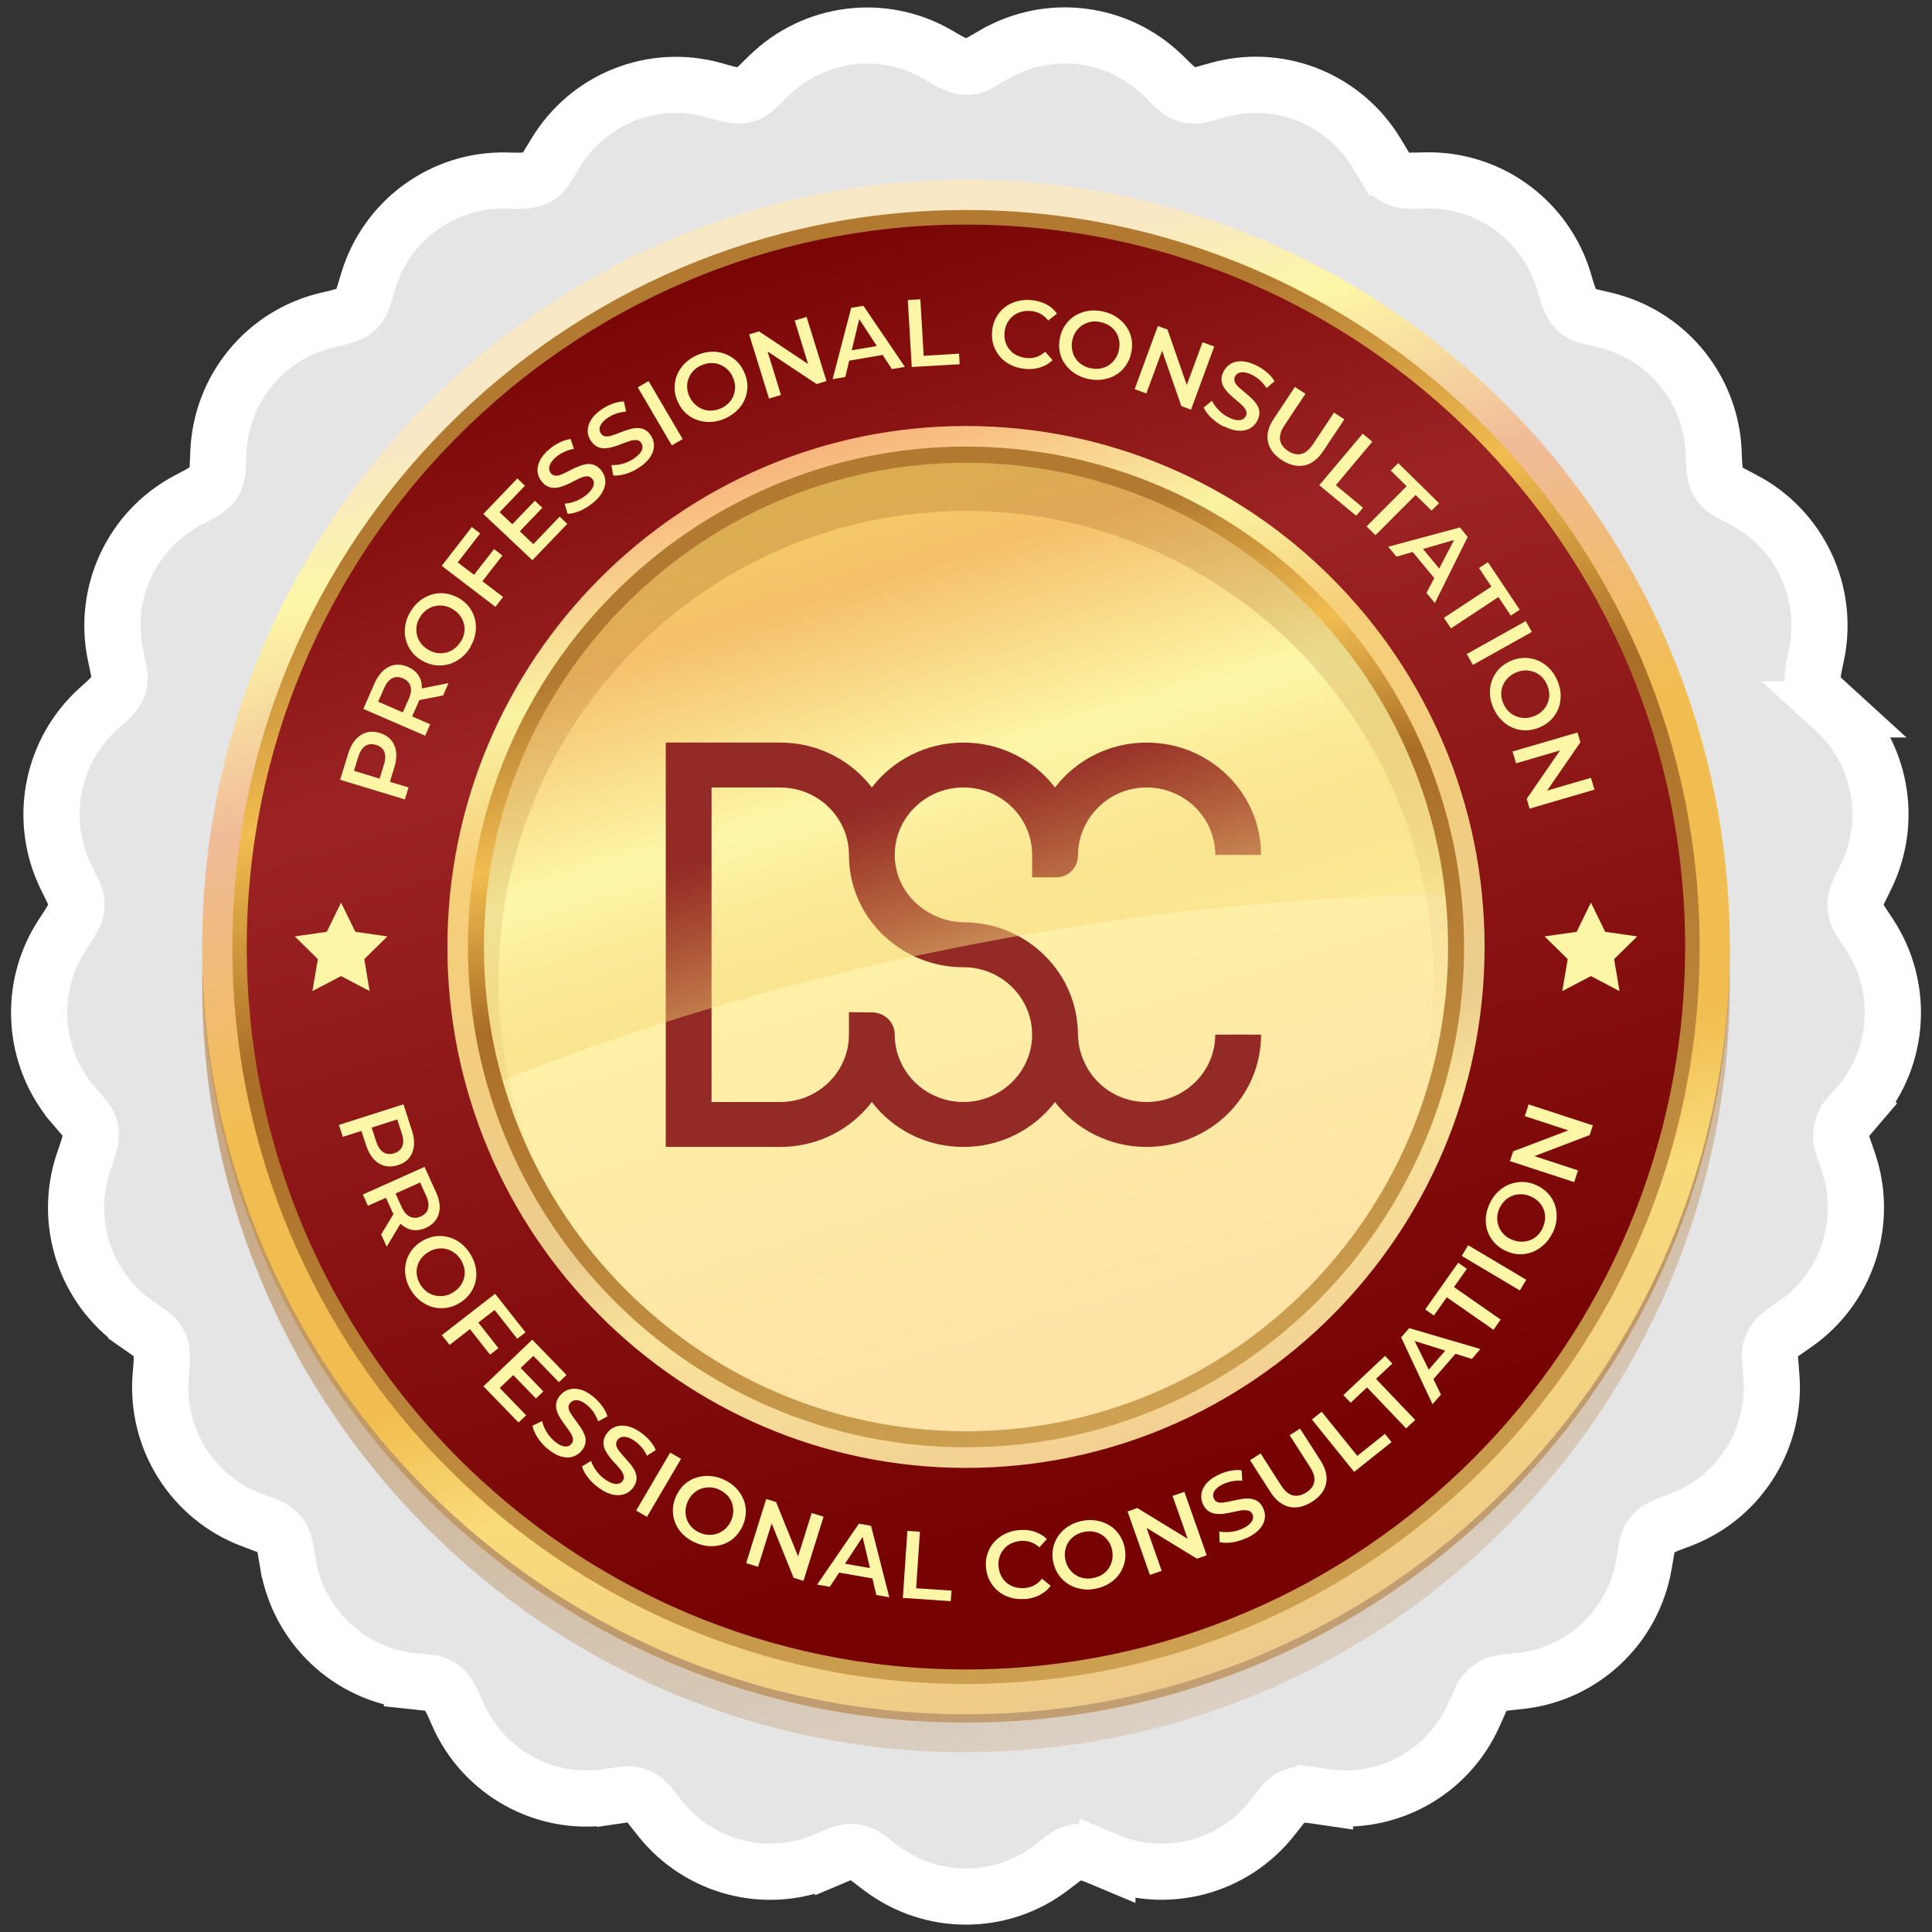 <svg width="172" height="172" viewBox="0 0 172 172" fill="none" xmlns="http://www.w3.org/2000/svg">
<rect x="0" y="0" width="172" height="172" fill="#333333" stroke="none"/>
<path d="M88.538 4.837C93.405 2.023 99.545 2.8 103.558 6.739L104.013 7.188C105.024 8.181 105.716 8.776 107.023 8.41L107.024 8.409L108.458 8.009C113.709 6.542 119.263 8.654 122.258 13.164L122.539 13.608L122.543 13.614L123.307 14.884H123.308C123.777 15.658 124.605 16.109 125.476 16.091H125.482L126.971 16.062H126.972C132.421 15.961 137.271 19.39 139.056 24.504L139.219 25.004L139.221 25.01C139.736 26.722 139.953 27.793 141.456 28.156H141.457L142.91 28.501L142.912 28.502C148.212 29.764 152.069 34.298 152.525 39.694L152.558 40.219V40.224C152.626 41.876 152.577 42.958 153.713 43.688L153.956 43.83L153.963 43.834L155.272 44.529H155.273C160.242 47.156 162.868 52.776 161.715 58.283L161.714 58.287C161.367 59.93 161.056 60.956 161.979 61.95L162.181 62.148L162.184 62.152L163.285 63.157H163.284C167.449 66.944 168.599 73.035 166.109 78.089L165.455 79.425L165.454 79.427C165.06 80.23 165.116 81.19 165.616 81.954L166.435 83.193L166.437 83.196C169.526 87.893 169.149 94.086 165.488 98.361L165.489 98.362L164.518 99.498C163.932 100.19 163.756 101.132 164.045 101.969L164.535 103.384L164.537 103.389C166.312 108.543 164.587 114.248 160.285 117.538L159.86 117.849L158.64 118.705L158.638 118.706C157.908 119.217 157.501 120.078 157.576 120.984L157.577 120.99L157.697 122.476L157.73 123.001C157.95 128.412 154.687 133.4 149.589 135.316L149.586 135.317C147.945 135.932 146.876 136.216 146.611 137.778V137.779L146.361 139.25V139.251C145.416 144.803 140.917 149.063 135.324 149.657L133.845 149.816H133.841C132.971 149.908 132.202 150.465 131.839 151.284L131.836 151.291L131.228 152.652C128.942 157.808 123.522 160.801 117.959 159.987V159.988C116.2 159.732 115.152 159.462 114.185 160.69L114.184 160.691L113.258 161.864L113.257 161.865C109.768 166.282 103.768 167.831 98.586 165.655V165.656C96.963 164.976 95.994 164.442 94.756 165.385L93.572 166.288L93.571 166.289C89.094 169.699 82.905 169.696 78.422 166.291L78.418 166.288L77.234 165.386V165.385C76.527 164.846 75.601 164.731 74.798 165.073L74.788 165.077L73.418 165.654L73.417 165.653C68.23 167.842 62.24 166.289 58.743 161.866L58.741 161.864L57.816 160.691C57.266 159.994 56.385 159.644 55.519 159.772L55.512 159.773L54.041 159.988L54.04 159.987C48.477 160.801 43.057 157.809 40.772 152.653L40.771 152.65C40.051 151.023 39.694 149.981 38.155 149.816L36.675 149.658V149.657C31.079 149.062 26.583 144.79 25.639 139.241L25.638 139.24L25.389 137.77L25.388 137.767C25.239 136.885 24.631 136.149 23.803 135.839L23.8 135.838L22.412 135.316H22.411C17.148 133.338 13.842 128.087 14.303 122.476C14.447 120.688 14.64 119.602 13.361 118.705L12.139 117.849V117.848C7.529 114.616 5.631 108.709 7.463 103.389C8.005 101.811 8.444 100.82 7.656 99.72L7.483 99.498L6.511 98.362V98.361C2.851 94.086 2.474 87.892 5.564 83.196C6.541 81.71 7.235 80.849 6.536 79.426V79.425L5.88 78.087L5.658 77.61C3.476 72.662 4.681 66.823 8.707 63.155L8.713 63.15C10.028 61.96 10.91 61.307 10.582 59.759L10.581 59.753L10.275 58.292C9.124 52.788 11.737 47.167 16.72 44.538C18.286 43.709 19.303 43.297 19.377 41.716L19.442 40.227C19.685 34.606 23.615 29.803 29.093 28.51C30.817 28.098 31.894 27.954 32.343 26.455L32.346 26.447L32.78 25.014C34.408 19.621 39.407 15.967 45.02 16.072H45.024C46.793 16.108 47.872 16.235 48.683 14.895L48.687 14.888L49.458 13.621C52.368 8.801 58.126 6.505 63.543 8.019H63.542C65.233 8.487 66.254 8.896 67.374 7.796L67.376 7.794L68.44 6.751C72.459 2.812 78.591 2.029 83.462 4.846C85.001 5.736 85.878 6.37 87.223 5.592L87.442 5.465L87.467 5.457L88.537 4.837H88.538Z" fill="#E5E5E5" stroke="white" stroke-width="5"/>
<path d="M86 153.357C48.509 153.357 18 122.715 18 85.046C18 47.376 48.509 16.734 86 16.734C123.49 16.734 154 47.376 154 85.046C154 122.715 123.49 153.357 86 153.357Z" fill="url(#paint0_linear_2794_39074)" fill-opacity="0.5"/>
<path style="mix-blend-mode:multiply" opacity="0.5" d="M86 155.995C48.505 155.995 18 125.348 18 87.686C18 50.023 48.505 19.367 86 19.367C123.495 19.367 154 50.014 154 87.676C154 125.339 123.495 155.985 86 155.985V155.995Z" fill="url(#paint1_linear_2794_39074)"/>
<path d="M152.651 84.305C152.651 121.293 122.806 151.266 86 151.266C49.193 151.266 19.338 121.284 19.338 84.305C19.338 47.326 49.184 17.344 86 17.344C122.816 17.344 152.651 47.326 152.651 84.305Z" fill="url(#paint2_linear_2794_39074)"/>
<path d="M86 128.232C110.152 128.232 129.732 108.563 129.732 84.301C129.732 60.039 110.152 40.371 86 40.371C61.847 40.371 42.268 60.039 42.268 84.301C42.268 108.563 61.847 128.232 86 128.232Z" fill="url(#paint3_linear_2794_39074)"/>
<path d="M112.269 76.109C112.269 70.585 107.705 66.109 102.077 66.109C98.743 66.109 95.781 67.679 93.924 70.109C92.067 67.679 89.105 66.109 85.77 66.109C82.435 66.109 79.474 67.679 77.617 70.109C75.76 67.679 72.798 66.109 69.463 66.109H59.271V102.109H69.463C72.798 102.109 75.76 100.537 77.617 98.109C79.474 100.537 82.435 102.109 85.77 102.109C89.105 102.109 92.067 100.537 93.924 98.109C95.781 100.537 98.743 102.109 102.077 102.109C104.892 102.109 107.44 100.989 109.285 99.179C111.13 97.371 112.269 94.871 112.269 92.109H108.192C108.192 95.445 105.402 98.155 101.99 98.109C98.577 98.063 95.993 95.309 95.962 92.011C95.93 88.779 94.338 85.913 91.885 84.109C90.208 82.871 88.129 82.131 85.872 82.109C82.509 82.077 79.702 79.491 79.657 76.191C79.61 72.845 82.372 70.107 85.772 70.107C89.172 70.107 91.887 72.797 91.887 76.107V78.107H94.02C95.094 78.107 95.964 77.253 95.964 76.199C95.964 72.981 98.51 70.265 101.786 70.115C105.29 69.953 108.194 72.705 108.194 76.109H112.271H112.269ZM81.092 83.223C81.092 83.223 81.111 83.213 81.119 83.209C81.111 83.213 81.102 83.217 81.092 83.223C81.09 83.223 81.086 83.223 81.084 83.227C81.086 83.225 81.09 83.223 81.092 83.223ZM85.77 86.109C89.24 86.109 92.044 88.959 91.879 92.397C91.733 95.467 89.193 97.959 86.062 98.101C82.558 98.261 79.655 95.511 79.655 92.107C79.655 91.027 78.768 90.147 77.668 90.133L75.578 90.107V92.107C75.578 95.421 72.841 98.107 69.463 98.107H63.348V70.109H69.463C72.835 70.109 75.578 72.799 75.578 76.109C75.578 79.419 77.18 82.285 79.655 84.109C81.359 85.365 83.475 86.109 85.77 86.109Z" fill="#932A26"/>
<path style="mix-blend-mode:screen" d="M88.314 83.743C103.452 80.923 118.054 79.604 131.336 79.642C129.013 56.553 109.6 38.523 86 38.523C60.831 38.523 40.424 59.021 40.424 84.303C40.424 88.784 41.074 93.114 42.27 97.206C55.686 91.595 71.34 86.905 88.314 83.743Z" fill="url(#paint4_linear_2794_39074)"/>
<path style="mix-blend-mode:multiply" opacity="0.5" d="M86 38.523C60.831 38.523 40.424 59.021 40.424 84.303C40.424 109.586 60.831 130.083 86 130.083C111.169 130.083 131.575 109.586 131.575 84.303C131.575 59.021 111.169 38.523 86 38.523ZM86 129.096C63.011 129.096 44.383 110.374 44.383 87.294C44.383 64.214 63.011 45.492 86 45.492C108.988 45.492 127.616 64.205 127.616 87.294C127.616 110.383 108.988 129.096 86 129.096Z" fill="url(#paint5_linear_2794_39074)"/>
<path d="M86 151.275C49.241 151.275 19.338 121.236 19.338 84.314C19.338 47.392 49.241 17.344 86 17.344C122.759 17.344 152.651 47.383 152.651 84.305C152.651 121.227 122.749 151.265 86 151.265V151.275ZM86 19.993C50.694 19.993 21.968 48.845 21.968 84.305C21.968 119.765 50.694 148.626 86 148.626C121.305 148.626 150.022 119.774 150.022 84.305C150.022 48.835 121.305 19.993 86 19.993Z" fill="url(#paint6_linear_2794_39074)"/>
<path d="M86 152.616C48.502 152.616 18 121.976 18 84.308C18 46.64 48.502 16 86 16C123.498 16 154 46.64 154 84.308C154 121.976 123.489 152.616 86 152.616ZM86 18.697C49.988 18.697 20.685 48.133 20.685 84.308C20.685 120.483 49.988 149.919 86 149.919C122.011 149.919 151.315 120.483 151.315 84.308C151.315 48.133 122.021 18.697 86 18.697Z" fill="url(#paint7_linear_2794_39074)"/>
<path d="M86 129.197C61.357 129.197 41.314 109.06 41.314 84.309C41.314 59.559 61.357 39.422 86 39.422C110.643 39.422 130.686 59.559 130.686 84.309C130.686 109.06 110.643 129.197 86 129.197ZM86 41.197C62.332 41.197 43.083 60.536 43.083 84.309C43.083 108.082 62.332 127.421 86 127.421C109.667 127.421 128.917 108.082 128.917 84.309C128.917 60.536 109.667 41.197 86 41.197Z" fill="url(#paint8_linear_2794_39074)"/>
<path d="M86 130.682C60.544 130.682 39.831 109.871 39.831 84.304C39.831 58.736 60.544 37.926 86 37.926C111.455 37.926 132.168 58.727 132.168 84.304C132.168 109.88 111.455 130.682 86 130.682ZM86 39.758C61.548 39.758 41.658 59.743 41.658 84.304C41.658 108.865 61.548 128.849 86 128.849C110.451 128.849 130.342 108.865 130.342 84.304C130.342 59.743 110.451 39.758 86 39.758Z" fill="url(#paint9_linear_2794_39074)"/>
<path d="M36.035 71.168L30.279 69.421L31.005 67.067C31.158 66.564 31.378 66.155 31.656 65.842C31.933 65.529 32.258 65.32 32.621 65.215C32.985 65.111 33.386 65.121 33.807 65.253C34.228 65.377 34.563 65.586 34.811 65.88C35.06 66.174 35.213 66.516 35.261 66.934C35.318 67.342 35.261 67.807 35.108 68.311L34.563 70.076L34.209 69.45L36.37 70.105L36.045 71.168H36.035ZM34.314 69.478L33.654 69.791L34.18 68.073C34.324 67.608 34.333 67.219 34.209 66.924C34.084 66.63 33.836 66.421 33.472 66.317C33.109 66.203 32.784 66.241 32.516 66.412C32.248 66.583 32.038 66.915 31.895 67.38L31.369 69.099L30.986 68.462L34.324 69.478H34.314Z" fill="#FDF6A6"/>
<path d="M37.862 65.504L32.344 63.112L33.329 60.862C33.654 60.131 34.075 59.637 34.601 59.371C35.127 59.105 35.7 59.105 36.322 59.371C36.724 59.552 37.03 59.789 37.24 60.102C37.45 60.416 37.556 60.786 37.556 61.194C37.556 61.612 37.45 62.058 37.24 62.542L36.494 64.232L36.226 63.577L38.301 64.479L37.852 65.495L37.862 65.504ZM36.351 63.634L35.662 63.871L36.389 62.229C36.59 61.783 36.638 61.403 36.542 61.09C36.446 60.776 36.226 60.548 35.882 60.397C35.528 60.245 35.213 60.235 34.916 60.387C34.63 60.529 34.381 60.833 34.19 61.279L33.463 62.922L33.157 62.248L36.351 63.634ZM39.44 61.916L36.829 62.428L37.307 61.337L39.927 60.814L39.449 61.906L39.44 61.916Z" fill="#FDF6A6"/>
<path d="M41.888 57.603C41.649 58.002 41.362 58.334 41.018 58.591C40.683 58.847 40.319 59.037 39.927 59.141C39.535 59.246 39.143 59.274 38.732 59.217C38.331 59.16 37.929 59.018 37.546 58.8C37.164 58.572 36.848 58.297 36.609 57.964C36.37 57.641 36.208 57.281 36.112 56.882C36.016 56.483 36.016 56.084 36.083 55.667C36.15 55.249 36.303 54.841 36.542 54.451C36.781 54.053 37.068 53.72 37.403 53.464C37.738 53.208 38.101 53.027 38.483 52.913C38.876 52.809 39.268 52.781 39.679 52.837C40.08 52.894 40.482 53.037 40.865 53.255C41.247 53.483 41.563 53.758 41.802 54.091C42.041 54.423 42.213 54.784 42.299 55.173C42.385 55.562 42.395 55.961 42.328 56.379C42.261 56.796 42.108 57.195 41.869 57.594L41.888 57.603ZM41.037 57.11C41.19 56.853 41.295 56.588 41.333 56.312C41.381 56.037 41.362 55.771 41.295 55.515C41.228 55.258 41.113 55.012 40.941 54.793C40.779 54.575 40.559 54.385 40.291 54.224C40.023 54.062 39.755 53.967 39.478 53.929C39.201 53.891 38.933 53.901 38.675 53.967C38.416 54.034 38.168 54.148 37.948 54.319C37.728 54.489 37.537 54.698 37.384 54.955C37.231 55.211 37.126 55.477 37.087 55.752C37.049 56.027 37.059 56.284 37.126 56.55C37.193 56.815 37.307 57.053 37.47 57.271C37.632 57.489 37.852 57.679 38.12 57.841C38.378 57.993 38.646 58.097 38.923 58.135C39.201 58.173 39.468 58.163 39.727 58.097C39.985 58.031 40.233 57.917 40.453 57.746C40.673 57.575 40.865 57.366 41.018 57.11H41.037Z" fill="#FDF6A6"/>
<path d="M44.097 54.019L39.325 50.374L42.002 46.918L42.748 47.488L40.75 50.07L44.785 53.146L44.106 54.029L44.097 54.019ZM42.892 51.817L42.146 51.247L43.982 48.883L44.728 49.453L42.892 51.817Z" fill="#FDF6A6"/>
<path d="M47.396 49.876L43.026 45.755L46.057 42.594L46.736 43.239L44.479 45.603L47.482 48.442L49.825 45.993L50.504 46.638L47.386 49.885L47.396 49.876ZM46.22 47.36L45.55 46.733L47.616 44.578L48.285 45.205L46.22 47.36Z" fill="#FDF6A6"/>
<path d="M52.808 44.75C52.455 45.054 52.062 45.291 51.651 45.471C51.24 45.652 50.867 45.737 50.532 45.737L50.265 44.835C50.571 44.826 50.905 44.75 51.25 44.617C51.603 44.484 51.919 44.294 52.206 44.057C52.445 43.858 52.617 43.658 52.722 43.487C52.828 43.307 52.875 43.145 52.866 43.003C52.866 42.851 52.808 42.728 52.713 42.614C52.598 42.471 52.445 42.405 52.273 42.405C52.101 42.405 51.91 42.452 51.709 42.538C51.508 42.623 51.288 42.728 51.058 42.851C50.829 42.975 50.59 43.089 50.341 43.193C50.093 43.297 49.853 43.373 49.614 43.411C49.375 43.449 49.136 43.44 48.907 43.364C48.668 43.288 48.448 43.136 48.247 42.889C48.037 42.642 47.903 42.357 47.864 42.044C47.817 41.731 47.884 41.389 48.046 41.038C48.209 40.687 48.505 40.326 48.926 39.974C49.203 39.737 49.5 39.547 49.834 39.386C50.169 39.224 50.485 39.13 50.8 39.082L51.097 39.965C50.791 40.012 50.494 40.107 50.227 40.231C49.959 40.354 49.72 40.506 49.519 40.677C49.28 40.876 49.117 41.066 49.022 41.247C48.926 41.427 48.878 41.588 48.888 41.74C48.897 41.892 48.955 42.025 49.05 42.139C49.165 42.282 49.318 42.348 49.49 42.348C49.662 42.348 49.844 42.31 50.045 42.215C50.246 42.12 50.465 42.025 50.695 41.902C50.934 41.778 51.173 41.664 51.412 41.56C51.651 41.456 51.89 41.38 52.129 41.332C52.368 41.285 52.598 41.304 52.837 41.37C53.067 41.446 53.286 41.598 53.497 41.835C53.707 42.082 53.832 42.357 53.879 42.68C53.927 43.003 53.86 43.335 53.688 43.696C53.516 44.057 53.229 44.408 52.808 44.759V44.75Z" fill="#FDF6A6"/>
<path d="M56.958 41.583C56.576 41.849 56.165 42.048 55.734 42.181C55.304 42.314 54.922 42.361 54.596 42.333L54.424 41.402C54.73 41.421 55.065 41.383 55.428 41.288C55.792 41.193 56.126 41.032 56.432 40.823C56.691 40.643 56.882 40.472 57.006 40.31C57.13 40.14 57.188 39.988 57.197 39.836C57.197 39.684 57.169 39.551 57.083 39.428C56.977 39.276 56.844 39.19 56.672 39.181C56.499 39.171 56.308 39.181 56.098 39.257C55.887 39.323 55.658 39.399 55.419 39.494C55.18 39.589 54.931 39.684 54.673 39.76C54.415 39.836 54.166 39.893 53.927 39.912C53.688 39.931 53.449 39.893 53.229 39.798C53.009 39.703 52.799 39.523 52.617 39.266C52.435 39 52.33 38.706 52.321 38.383C52.311 38.06 52.407 37.738 52.607 37.396C52.808 37.063 53.133 36.731 53.592 36.427C53.889 36.228 54.214 36.057 54.558 35.934C54.902 35.81 55.237 35.744 55.543 35.734L55.744 36.646C55.428 36.665 55.132 36.722 54.855 36.826C54.577 36.921 54.329 37.044 54.109 37.196C53.85 37.367 53.669 37.548 53.554 37.709C53.439 37.88 53.382 38.041 53.372 38.184C53.372 38.336 53.411 38.469 53.497 38.592C53.602 38.744 53.736 38.829 53.908 38.848C54.08 38.867 54.271 38.848 54.472 38.772C54.682 38.706 54.912 38.62 55.151 38.526C55.4 38.431 55.648 38.336 55.897 38.26C56.145 38.174 56.394 38.127 56.633 38.108C56.872 38.089 57.102 38.127 57.331 38.222C57.561 38.317 57.752 38.497 57.934 38.754C58.115 39.019 58.211 39.304 58.221 39.627C58.23 39.95 58.135 40.282 57.934 40.614C57.733 40.956 57.398 41.279 56.949 41.592L56.958 41.583Z" fill="#FDF6A6"/>
<path d="M59.808 39.651L56.777 34.486L57.742 33.926L60.774 39.09L59.808 39.651Z" fill="#FDF6A6"/>
<path d="M64.618 37.23C64.188 37.43 63.767 37.534 63.337 37.563C62.916 37.591 62.505 37.534 62.122 37.411C61.74 37.288 61.395 37.079 61.089 36.813C60.783 36.547 60.544 36.205 60.353 35.797C60.162 35.398 60.066 34.99 60.057 34.582C60.047 34.173 60.114 33.784 60.257 33.414C60.41 33.044 60.63 32.702 60.917 32.398C61.214 32.094 61.567 31.847 61.988 31.648C62.419 31.449 62.839 31.344 63.26 31.316C63.681 31.287 64.082 31.344 64.465 31.477C64.847 31.61 65.192 31.809 65.498 32.075C65.804 32.341 66.043 32.683 66.234 33.091C66.425 33.49 66.521 33.898 66.54 34.306C66.55 34.715 66.483 35.104 66.339 35.474C66.186 35.844 65.966 36.186 65.679 36.48C65.383 36.784 65.029 37.031 64.608 37.23H64.618ZM64.197 36.348C64.475 36.224 64.704 36.053 64.895 35.854C65.087 35.654 65.23 35.427 65.316 35.18C65.402 34.933 65.45 34.667 65.44 34.392C65.431 34.117 65.364 33.841 65.23 33.556C65.096 33.272 64.933 33.044 64.733 32.863C64.532 32.673 64.302 32.541 64.044 32.446C63.786 32.351 63.528 32.313 63.251 32.322C62.973 32.341 62.696 32.408 62.419 32.531C62.141 32.654 61.912 32.816 61.721 33.025C61.529 33.224 61.395 33.452 61.3 33.699C61.204 33.955 61.166 34.211 61.175 34.487C61.185 34.762 61.252 35.037 61.386 35.313C61.51 35.588 61.682 35.816 61.883 36.006C62.084 36.196 62.313 36.338 62.572 36.433C62.82 36.528 63.088 36.566 63.365 36.556C63.642 36.537 63.92 36.471 64.197 36.348Z" fill="#FDF6A6"/>
<path d="M68.462 35.483L66.693 29.768L67.573 29.502L72.546 32.806L72.106 32.939L70.748 28.534L71.809 28.211L73.578 33.926L72.698 34.192L67.726 30.888L68.166 30.755L69.524 35.16L68.462 35.483Z" fill="#FDF6A6"/>
<path d="M74.124 33.755L75.778 27.403L76.868 27.223L80.559 32.663L79.402 32.862L76.189 27.935L76.629 27.859L75.252 33.565L74.114 33.755H74.124ZM75.118 32.188L75.271 31.277L78.475 30.735L78.924 31.542L75.128 32.188H75.118Z" fill="#FDF6A6"/>
<path d="M81.171 32.683L80.817 26.711L81.936 26.645L82.232 31.676L85.379 31.486L85.436 32.426L81.171 32.673V32.683Z" fill="#FDF6A6"/>
<path d="M91.241 32.833C90.782 32.795 90.37 32.681 89.988 32.492C89.605 32.302 89.29 32.064 89.032 31.761C88.773 31.457 88.573 31.115 88.448 30.726C88.324 30.336 88.286 29.919 88.324 29.482C88.362 29.036 88.487 28.637 88.678 28.276C88.869 27.915 89.127 27.612 89.443 27.365C89.758 27.118 90.122 26.938 90.523 26.824C90.925 26.71 91.355 26.672 91.824 26.719C92.312 26.767 92.751 26.89 93.144 27.09C93.536 27.289 93.851 27.574 94.1 27.925L93.316 28.533C93.124 28.276 92.895 28.086 92.637 27.944C92.379 27.802 92.092 27.716 91.776 27.688C91.46 27.659 91.174 27.688 90.896 27.764C90.629 27.84 90.389 27.963 90.179 28.134C89.969 28.305 89.797 28.514 89.672 28.76C89.538 29.007 89.462 29.283 89.433 29.586C89.405 29.89 89.433 30.175 89.51 30.441C89.596 30.707 89.72 30.944 89.892 31.143C90.064 31.352 90.275 31.514 90.533 31.637C90.791 31.761 91.069 31.836 91.384 31.874C91.7 31.912 91.996 31.874 92.273 31.779C92.551 31.684 92.809 31.533 93.048 31.314L93.708 32.064C93.402 32.359 93.029 32.577 92.608 32.71C92.187 32.843 91.728 32.89 91.231 32.843L91.241 32.833Z" fill="#FDF6A6"/>
<path d="M96.892 33.737C96.433 33.642 96.022 33.471 95.668 33.234C95.314 32.997 95.027 32.721 94.798 32.389C94.568 32.057 94.415 31.696 94.339 31.297C94.262 30.898 94.272 30.481 94.368 30.044C94.463 29.607 94.626 29.227 94.865 28.895C95.104 28.563 95.391 28.297 95.735 28.088C96.079 27.879 96.462 27.746 96.882 27.68C97.303 27.613 97.743 27.633 98.193 27.727C98.652 27.832 99.053 27.993 99.407 28.231C99.761 28.468 100.048 28.743 100.277 29.076C100.507 29.408 100.66 29.769 100.736 30.167C100.813 30.566 100.803 30.984 100.708 31.421C100.612 31.857 100.449 32.237 100.21 32.569C99.971 32.902 99.684 33.177 99.34 33.376C98.996 33.585 98.613 33.718 98.193 33.785C97.772 33.851 97.341 33.832 96.882 33.737H96.892ZM97.093 32.778C97.389 32.845 97.676 32.854 97.954 32.807C98.231 32.759 98.48 32.664 98.699 32.522C98.919 32.38 99.12 32.19 99.273 31.962C99.436 31.734 99.541 31.478 99.608 31.174C99.675 30.87 99.684 30.585 99.636 30.319C99.589 30.053 99.493 29.797 99.35 29.579C99.206 29.351 99.015 29.161 98.785 29.009C98.556 28.857 98.288 28.743 97.992 28.677C97.695 28.61 97.408 28.601 97.141 28.648C96.873 28.696 96.615 28.791 96.385 28.933C96.156 29.076 95.965 29.265 95.802 29.493C95.639 29.721 95.534 29.977 95.467 30.281C95.4 30.576 95.391 30.86 95.448 31.136C95.496 31.411 95.591 31.658 95.735 31.886C95.878 32.114 96.07 32.303 96.299 32.455C96.529 32.607 96.796 32.721 97.093 32.788V32.778Z" fill="#FDF6A6"/>
<path d="M101.013 34.648L103.079 29.027L103.94 29.341L105.89 34.952L105.46 34.8L107.057 30.47L108.099 30.85L106.034 36.471L105.173 36.157L103.222 30.546L103.653 30.698L102.056 35.028L101.013 34.648Z" fill="#FDF6A6"/>
<path d="M108.96 37.987C108.539 37.778 108.166 37.512 107.841 37.199C107.516 36.886 107.286 36.582 107.162 36.278L107.898 35.68C108.032 35.955 108.224 36.231 108.482 36.496C108.74 36.772 109.036 36.99 109.371 37.151C109.648 37.294 109.897 37.379 110.098 37.398C110.299 37.427 110.471 37.398 110.605 37.341C110.739 37.275 110.844 37.18 110.911 37.047C110.997 36.886 110.997 36.724 110.93 36.563C110.863 36.401 110.748 36.25 110.595 36.098C110.442 35.946 110.26 35.784 110.06 35.623C109.859 35.462 109.658 35.281 109.467 35.101C109.275 34.92 109.113 34.721 108.979 34.522C108.845 34.322 108.769 34.094 108.749 33.857C108.721 33.62 108.788 33.354 108.931 33.069C109.075 32.775 109.295 32.556 109.572 32.386C109.849 32.215 110.184 32.148 110.586 32.167C110.978 32.186 111.417 32.319 111.915 32.566C112.24 32.727 112.536 32.927 112.814 33.174C113.091 33.411 113.311 33.667 113.464 33.943L112.756 34.55C112.584 34.284 112.393 34.056 112.173 33.857C111.953 33.658 111.723 33.506 111.484 33.382C111.207 33.24 110.968 33.164 110.767 33.145C110.566 33.126 110.394 33.145 110.26 33.212C110.127 33.278 110.021 33.382 109.954 33.515C109.868 33.677 109.859 33.838 109.926 33.99C109.993 34.142 110.098 34.303 110.26 34.446C110.423 34.598 110.605 34.759 110.805 34.92C111.006 35.091 111.207 35.262 111.398 35.443C111.59 35.623 111.752 35.813 111.886 36.012C112.02 36.212 112.096 36.43 112.116 36.677C112.135 36.914 112.077 37.18 111.934 37.455C111.79 37.74 111.58 37.968 111.293 38.129C111.016 38.291 110.672 38.367 110.28 38.348C109.878 38.329 109.438 38.196 108.95 37.949L108.96 37.987Z" fill="#FDF6A6"/>
<path d="M114.115 40.962C113.426 40.506 113.015 39.965 112.881 39.32C112.747 38.684 112.919 37.99 113.407 37.269L115.281 34.449L116.218 35.057L114.373 37.839C114.029 38.351 113.895 38.797 113.962 39.177C114.029 39.557 114.268 39.88 114.669 40.146C115.071 40.411 115.463 40.506 115.845 40.411C116.218 40.326 116.582 40.022 116.916 39.51L118.762 36.728L119.68 37.335L117.806 40.155C117.318 40.886 116.754 41.313 116.113 41.437C115.472 41.56 114.803 41.408 114.115 40.962Z" fill="#FDF6A6"/>
<path d="M117.452 43.195L121.315 38.609L122.176 39.321L118.924 43.195L121.344 45.198L120.741 45.92L117.461 43.205L117.452 43.195Z" fill="#FDF6A6"/>
<path d="M121.659 46.866L125.226 43.287L123.811 41.891L124.48 41.227L128.114 44.796L127.445 45.461L126.029 44.065L122.453 47.645L121.659 46.866Z" fill="#FDF6A6"/>
<path d="M123.591 48.675L129.969 46.957L130.667 47.802L127.741 53.688L126.995 52.786L129.711 47.574L129.998 47.916L124.327 49.558L123.591 48.675ZM125.456 48.761L126.326 48.438L128.392 50.935L127.904 51.723L125.456 48.77V48.761Z" fill="#FDF6A6"/>
<path d="M128.544 55.003L132.771 52.221L131.671 50.569L132.465 50.047L135.295 54.281L134.502 54.803L133.402 53.151L129.175 55.943L128.554 55.012L128.544 55.003Z" fill="#FDF6A6"/>
<path d="M130.581 58.227L135.831 55.293L136.376 56.261L131.126 59.195L130.581 58.227Z" fill="#FDF6A6"/>
<path d="M132.962 63.057C132.771 62.63 132.666 62.203 132.647 61.785C132.628 61.367 132.685 60.959 132.819 60.589C132.953 60.209 133.163 59.877 133.44 59.573C133.718 59.269 134.062 59.032 134.473 58.851C134.884 58.671 135.286 58.576 135.697 58.566C136.108 58.566 136.5 58.633 136.873 58.785C137.246 58.937 137.581 59.164 137.887 59.459C138.193 59.753 138.432 60.114 138.623 60.532C138.815 60.959 138.92 61.377 138.939 61.804C138.958 62.231 138.901 62.62 138.767 63C138.633 63.38 138.422 63.712 138.145 64.016C137.868 64.31 137.524 64.557 137.112 64.737C136.701 64.918 136.29 65.013 135.879 65.022C135.468 65.022 135.076 64.956 134.703 64.804C134.33 64.652 133.995 64.424 133.699 64.13C133.393 63.836 133.153 63.475 132.962 63.057ZM133.852 62.658C133.976 62.934 134.138 63.171 134.339 63.361C134.54 63.551 134.76 63.693 135.018 63.788C135.267 63.883 135.535 63.921 135.812 63.921C136.089 63.921 136.367 63.845 136.653 63.722C136.94 63.598 137.17 63.437 137.361 63.237C137.552 63.038 137.696 62.81 137.791 62.563C137.887 62.316 137.935 62.051 137.925 61.775C137.916 61.5 137.849 61.225 137.724 60.949C137.6 60.674 137.438 60.437 137.246 60.247C137.045 60.057 136.826 59.914 136.567 59.82C136.309 59.725 136.051 59.677 135.774 59.687C135.496 59.687 135.219 59.763 134.932 59.886C134.655 60.01 134.416 60.171 134.224 60.37C134.033 60.57 133.89 60.797 133.785 61.044C133.689 61.291 133.641 61.557 133.651 61.832C133.66 62.108 133.727 62.383 133.852 62.658Z" fill="#FDF6A6"/>
<path d="M134.664 66.901L140.44 65.211L140.698 66.084L137.323 70.983L137.189 70.546L141.636 69.246L141.951 70.3L136.175 71.99L135.917 71.116L139.293 66.217L139.417 66.654L134.97 67.955L134.655 66.901H134.664Z" fill="#FDF6A6"/>
<path d="M30.183 100.145L35.921 98.312L36.676 100.658C36.839 101.161 36.896 101.616 36.848 102.034C36.8 102.442 36.657 102.803 36.418 103.097C36.179 103.392 35.844 103.601 35.423 103.734C35.003 103.866 34.611 103.885 34.238 103.791C33.865 103.696 33.539 103.487 33.262 103.183C32.985 102.87 32.755 102.471 32.593 101.968L32.019 100.211L32.669 100.525L30.518 101.208L30.174 100.154L30.183 100.145ZM32.574 100.553L32.937 99.917L33.492 101.626C33.645 102.091 33.855 102.414 34.132 102.585C34.41 102.756 34.725 102.784 35.089 102.67C35.452 102.556 35.701 102.347 35.815 102.044C35.94 101.749 35.921 101.36 35.768 100.895L35.213 99.186L35.892 99.49L32.574 100.553Z" fill="#FDF6A6"/>
<path d="M32.306 106.342L37.794 103.883L38.808 106.114C39.143 106.845 39.229 107.491 39.066 108.051C38.904 108.611 38.521 109.038 37.909 109.313C37.508 109.494 37.115 109.551 36.742 109.503C36.37 109.446 36.025 109.275 35.71 109C35.394 108.725 35.136 108.345 34.916 107.861L34.151 106.18L34.82 106.427L32.755 107.348L32.296 106.332L32.306 106.342ZM33.931 109.902L35.299 107.633L35.786 108.715L34.428 110.994L33.931 109.902ZM34.725 106.475L35.002 105.801L35.748 107.434C35.949 107.88 36.197 108.174 36.494 108.316C36.79 108.459 37.115 108.449 37.46 108.298C37.813 108.136 38.024 107.908 38.11 107.595C38.196 107.282 38.139 106.902 37.938 106.456L37.192 104.823L37.9 105.051L34.725 106.475Z" fill="#FDF6A6"/>
<path d="M36.59 114.871C36.341 114.472 36.188 114.064 36.112 113.646C36.035 113.228 36.045 112.829 36.131 112.431C36.217 112.041 36.379 111.681 36.618 111.348C36.858 111.016 37.164 110.741 37.546 110.503C37.929 110.276 38.321 110.124 38.722 110.067C39.124 110.01 39.526 110.029 39.918 110.133C40.31 110.238 40.673 110.418 41.008 110.674C41.343 110.931 41.639 111.253 41.878 111.652C42.127 112.051 42.28 112.459 42.356 112.867C42.433 113.276 42.423 113.684 42.337 114.073C42.251 114.462 42.088 114.823 41.849 115.155C41.61 115.488 41.304 115.763 40.922 116C40.539 116.228 40.147 116.38 39.736 116.437C39.325 116.494 38.933 116.475 38.541 116.371C38.148 116.266 37.795 116.086 37.45 115.83C37.116 115.573 36.829 115.25 36.58 114.861L36.59 114.871ZM37.422 114.358C37.584 114.614 37.766 114.823 37.995 114.994C38.215 115.155 38.464 115.269 38.722 115.336C38.98 115.393 39.248 115.402 39.526 115.364C39.803 115.326 40.071 115.222 40.329 115.061C40.597 114.899 40.807 114.709 40.969 114.491C41.132 114.273 41.247 114.026 41.314 113.769C41.381 113.513 41.39 113.247 41.343 112.972C41.295 112.697 41.19 112.431 41.036 112.174C40.883 111.918 40.692 111.709 40.463 111.538C40.243 111.377 40.004 111.263 39.736 111.196C39.468 111.13 39.2 111.121 38.933 111.168C38.665 111.215 38.388 111.31 38.129 111.472C37.871 111.633 37.661 111.823 37.489 112.041C37.326 112.269 37.211 112.507 37.145 112.763C37.078 113.019 37.068 113.285 37.116 113.56C37.164 113.836 37.269 114.102 37.422 114.358Z" fill="#FDF6A6"/>
<path d="M39.334 118.863L44.078 115.18L46.784 118.616L46.047 119.186L44.03 116.623L40.023 119.737L39.334 118.863ZM41.782 118.256L42.528 117.677L44.374 120.022L43.628 120.601L41.782 118.256Z" fill="#FDF6A6"/>
<path d="M43.044 123.414L47.386 119.266L50.436 122.408L49.758 123.054L47.482 120.709L44.489 123.566L46.841 125.997L46.162 126.642L43.025 123.405L43.044 123.414ZM45.636 122.361L46.296 121.725L48.371 123.87L47.711 124.506L45.636 122.361Z" fill="#FDF6A6"/>
<path d="M48.753 128.996C48.39 128.692 48.093 128.351 47.855 127.98C47.615 127.6 47.462 127.249 47.405 126.926L48.266 126.518C48.323 126.812 48.457 127.126 48.639 127.449C48.83 127.771 49.069 128.056 49.346 128.294C49.585 128.493 49.805 128.635 49.996 128.702C50.188 128.778 50.36 128.797 50.503 128.768C50.647 128.74 50.771 128.664 50.867 128.55C50.981 128.407 51.029 128.256 51.001 128.085C50.972 127.914 50.895 127.733 50.781 127.553C50.666 127.373 50.523 127.173 50.37 126.964C50.207 126.756 50.063 126.537 49.92 126.319C49.777 126.1 49.662 125.873 49.585 125.645C49.509 125.417 49.48 125.18 49.518 124.942C49.547 124.705 49.671 124.458 49.882 124.211C50.092 123.964 50.35 123.793 50.666 123.698C50.972 123.604 51.316 123.613 51.699 123.717C52.081 123.822 52.473 124.05 52.894 124.411C53.171 124.648 53.41 124.904 53.63 125.208C53.841 125.502 53.994 125.806 54.08 126.1L53.248 126.537C53.143 126.243 53.009 125.977 52.846 125.73C52.674 125.483 52.492 125.284 52.291 125.113C52.053 124.914 51.842 124.781 51.641 124.714C51.441 124.648 51.278 124.629 51.135 124.667C50.991 124.705 50.867 124.781 50.761 124.895C50.647 125.037 50.599 125.189 50.618 125.35C50.647 125.521 50.714 125.692 50.838 125.873C50.953 126.053 51.096 126.252 51.249 126.461C51.412 126.67 51.555 126.888 51.708 127.107C51.852 127.325 51.966 127.553 52.053 127.771C52.139 127.999 52.158 128.227 52.119 128.464C52.081 128.702 51.966 128.939 51.756 129.186C51.546 129.433 51.288 129.594 50.981 129.689C50.675 129.784 50.322 129.775 49.949 129.67C49.566 129.566 49.165 129.328 48.744 128.977L48.753 128.996Z" fill="#FDF6A6"/>
<path d="M53.353 132.488C52.971 132.222 52.636 131.918 52.359 131.557C52.081 131.206 51.9 130.874 51.813 130.551L52.626 130.057C52.712 130.352 52.875 130.646 53.095 130.95C53.315 131.254 53.583 131.51 53.889 131.719C54.147 131.899 54.376 132.013 54.577 132.07C54.778 132.127 54.95 132.127 55.093 132.08C55.237 132.032 55.352 131.956 55.438 131.833C55.543 131.681 55.572 131.529 55.524 131.358C55.476 131.187 55.39 131.026 55.256 130.855C55.122 130.684 54.969 130.504 54.788 130.314C54.606 130.124 54.434 129.924 54.271 129.716C54.108 129.507 53.975 129.298 53.87 129.08C53.764 128.861 53.716 128.633 53.726 128.386C53.726 128.14 53.831 127.893 54.013 127.627C54.195 127.361 54.443 127.162 54.74 127.038C55.036 126.915 55.38 126.886 55.772 126.953C56.164 127.019 56.585 127.209 57.035 127.523C57.331 127.722 57.599 127.969 57.838 128.244C58.077 128.519 58.259 128.804 58.383 129.089L57.599 129.602C57.465 129.317 57.302 129.061 57.111 128.842C56.92 128.614 56.71 128.434 56.499 128.282C56.241 128.111 56.021 127.997 55.82 127.95C55.619 127.902 55.447 127.902 55.304 127.95C55.16 127.997 55.046 128.083 54.96 128.216C54.854 128.367 54.826 128.519 54.864 128.69C54.902 128.852 54.998 129.023 55.132 129.193C55.266 129.364 55.428 129.545 55.6 129.744C55.772 129.943 55.954 130.143 56.117 130.342C56.289 130.551 56.423 130.76 56.528 130.978C56.633 131.197 56.681 131.425 56.671 131.662C56.662 131.899 56.566 132.156 56.384 132.412C56.203 132.678 55.964 132.868 55.667 132.991C55.371 133.114 55.026 133.143 54.635 133.076C54.242 133.01 53.822 132.82 53.372 132.507L53.353 132.488Z" fill="#FDF6A6"/>
<path d="M56.633 134.481L59.664 129.316L60.63 129.877L57.599 135.041L56.633 134.481Z" fill="#FDF6A6"/>
<path d="M61.844 137.316C61.414 137.117 61.06 136.87 60.764 136.566C60.468 136.263 60.248 135.921 60.104 135.551C59.961 135.18 59.884 134.791 59.903 134.383C59.913 133.975 60.018 133.576 60.2 133.168C60.391 132.769 60.63 132.427 60.936 132.152C61.242 131.876 61.586 131.677 61.969 131.554C62.351 131.43 62.753 131.373 63.183 131.402C63.614 131.43 64.034 131.535 64.455 131.734C64.885 131.933 65.239 132.18 65.536 132.484C65.832 132.788 66.043 133.13 66.195 133.5C66.349 133.87 66.415 134.259 66.396 134.668C66.387 135.076 66.282 135.475 66.1 135.883C65.909 136.282 65.66 136.623 65.364 136.899C65.058 137.174 64.713 137.373 64.331 137.497C63.948 137.62 63.547 137.677 63.126 137.649C62.705 137.62 62.284 137.516 61.864 137.316H61.844ZM62.256 136.434C62.533 136.557 62.81 136.633 63.088 136.642C63.365 136.652 63.633 136.614 63.881 136.528C64.13 136.434 64.359 136.291 64.57 136.111C64.771 135.921 64.943 135.693 65.067 135.418C65.201 135.142 65.268 134.867 65.278 134.592C65.287 134.316 65.249 134.051 65.163 133.804C65.077 133.547 64.933 133.329 64.742 133.12C64.551 132.921 64.321 132.759 64.044 132.626C63.767 132.494 63.489 132.427 63.221 132.418C62.954 132.408 62.686 132.446 62.428 132.532C62.17 132.617 61.94 132.759 61.739 132.949C61.538 133.139 61.366 133.367 61.242 133.642C61.118 133.918 61.041 134.193 61.032 134.468C61.022 134.744 61.06 135.009 61.146 135.266C61.242 135.522 61.376 135.74 61.567 135.949C61.758 136.149 61.988 136.31 62.265 136.443L62.256 136.434Z" fill="#FDF6A6"/>
<path d="M66.425 139.165L68.213 133.449L69.093 133.725L71.321 139.231L70.881 139.098L72.258 134.702L73.32 135.025L71.531 140.741L70.652 140.465L68.424 134.959L68.864 135.092L67.487 139.487L66.425 139.165Z" fill="#FDF6A6"/>
<path d="M72.746 141.069L76.466 135.648L77.546 135.838L79.172 142.199L78.015 142L76.667 136.285L77.106 136.36L73.874 141.269L72.736 141.069H72.746ZM74.219 139.921L74.668 139.114L77.871 139.674L78.015 140.585L74.219 139.921Z" fill="#FDF6A6"/>
<path d="M80.377 142.261L80.779 136.289L81.897 136.365L81.563 141.397L84.709 141.606L84.642 142.546L80.386 142.261H80.377Z" fill="#FDF6A6"/>
<path d="M91.24 142.35C90.781 142.388 90.351 142.35 89.949 142.227C89.548 142.113 89.184 141.923 88.878 141.666C88.563 141.42 88.314 141.106 88.123 140.746C87.932 140.385 87.817 139.986 87.779 139.54C87.74 139.094 87.779 138.685 87.922 138.296C88.046 137.907 88.247 137.565 88.515 137.271C88.783 136.976 89.108 136.73 89.481 136.549C89.854 136.369 90.274 136.255 90.743 136.217C91.231 136.179 91.69 136.217 92.111 136.359C92.531 136.502 92.895 136.711 93.201 137.024L92.531 137.755C92.292 137.537 92.034 137.385 91.757 137.29C91.479 137.195 91.183 137.157 90.867 137.185C90.552 137.214 90.274 137.29 90.016 137.413C89.758 137.537 89.548 137.698 89.376 137.907C89.203 138.106 89.07 138.344 88.984 138.609C88.897 138.875 88.869 139.16 88.897 139.464C88.926 139.768 89.003 140.043 89.127 140.29C89.251 140.537 89.423 140.746 89.624 140.916C89.835 141.087 90.064 141.211 90.341 141.296C90.609 141.372 90.906 141.401 91.212 141.382C91.527 141.353 91.814 141.277 92.072 141.135C92.33 140.992 92.56 140.803 92.761 140.546L93.535 141.173C93.287 141.524 92.962 141.79 92.57 141.999C92.177 142.198 91.728 142.322 91.24 142.369V142.35Z" fill="#FDF6A6"/>
<path d="M97.571 141.432C97.112 141.527 96.672 141.536 96.251 141.46C95.83 141.385 95.448 141.242 95.113 141.033C94.778 140.824 94.482 140.549 94.253 140.217C94.023 139.884 93.861 139.495 93.765 139.068C93.679 138.631 93.669 138.214 93.755 137.815C93.841 137.416 93.994 137.055 94.224 136.723C94.453 136.391 94.75 136.115 95.104 135.888C95.457 135.66 95.869 135.498 96.318 135.403C96.777 135.308 97.217 135.299 97.638 135.375C98.049 135.451 98.431 135.593 98.776 135.802C99.12 136.011 99.407 136.286 99.636 136.619C99.866 136.951 100.028 137.34 100.124 137.767C100.21 138.204 100.22 138.622 100.134 139.021C100.048 139.419 99.894 139.78 99.665 140.112C99.436 140.445 99.139 140.72 98.785 140.948C98.431 141.176 98.03 141.337 97.571 141.432ZM97.36 140.473C97.657 140.416 97.925 140.312 98.154 140.16C98.384 140.008 98.575 139.818 98.718 139.6C98.862 139.372 98.967 139.125 99.015 138.859C99.072 138.593 99.062 138.308 99.005 138.005C98.948 137.701 98.833 137.435 98.68 137.217C98.527 136.998 98.336 136.799 98.116 136.657C97.896 136.514 97.647 136.41 97.37 136.362C97.093 136.315 96.815 136.315 96.509 136.381C96.203 136.448 95.945 136.552 95.716 136.695C95.486 136.846 95.295 137.036 95.142 137.255C94.989 137.483 94.893 137.729 94.836 137.995C94.778 138.261 94.788 138.546 94.845 138.85C94.903 139.144 95.018 139.41 95.171 139.638C95.324 139.866 95.515 140.055 95.744 140.207C95.974 140.359 96.213 140.454 96.49 140.502C96.767 140.549 97.045 140.549 97.351 140.483L97.36 140.473Z" fill="#FDF6A6"/>
<path d="M102.371 140.208L100.382 134.559L101.252 134.256L106.349 137.37L105.919 137.521L104.389 133.173L105.441 132.812L107.43 138.461L106.559 138.765L101.463 135.651L101.893 135.499L103.423 139.848L102.371 140.208Z" fill="#FDF6A6"/>
<path d="M111.026 136.902C110.605 137.102 110.165 137.244 109.725 137.311C109.276 137.377 108.893 137.368 108.577 137.292L108.549 136.342C108.845 136.409 109.19 136.418 109.562 136.38C109.935 136.342 110.289 136.238 110.633 136.076C110.92 135.944 111.131 135.801 111.274 135.649C111.418 135.507 111.513 135.355 111.542 135.213C111.571 135.07 111.561 134.928 111.494 134.795C111.418 134.633 111.293 134.529 111.121 134.482C110.949 134.444 110.758 134.434 110.547 134.463C110.327 134.491 110.098 134.538 109.84 134.595C109.582 134.652 109.323 134.709 109.065 134.747C108.807 134.785 108.549 134.804 108.31 134.776C108.071 134.757 107.841 134.681 107.631 134.557C107.42 134.434 107.248 134.225 107.105 133.94C106.961 133.646 106.914 133.342 106.952 133.019C106.99 132.697 107.134 132.393 107.382 132.089C107.631 131.785 108.004 131.519 108.501 131.282C108.826 131.121 109.17 131.007 109.534 130.94C109.897 130.864 110.232 130.855 110.538 130.893L110.595 131.823C110.28 131.795 109.983 131.814 109.687 131.871C109.4 131.928 109.132 132.013 108.893 132.127C108.616 132.26 108.405 132.402 108.262 132.554C108.118 132.706 108.032 132.849 108.013 133C107.985 133.143 108.013 133.285 108.071 133.428C108.147 133.589 108.271 133.694 108.434 133.741C108.597 133.788 108.788 133.788 109.008 133.75C109.228 133.712 109.457 133.675 109.725 133.608C109.983 133.551 110.241 133.504 110.509 133.456C110.767 133.409 111.026 133.399 111.265 133.418C111.504 133.437 111.733 133.504 111.934 133.637C112.144 133.76 112.317 133.969 112.45 134.254C112.594 134.538 112.642 134.842 112.603 135.165C112.565 135.488 112.422 135.792 112.163 136.095C111.905 136.399 111.532 136.665 111.035 136.912L111.026 136.902Z" fill="#FDF6A6"/>
<path d="M116.792 133.706C116.094 134.143 115.424 134.295 114.784 134.152C114.143 134.01 113.579 133.573 113.11 132.842L111.284 129.994L112.23 129.396L114.028 132.206C114.363 132.728 114.717 133.032 115.09 133.127C115.463 133.222 115.855 133.136 116.275 132.88C116.696 132.624 116.926 132.301 117.002 131.931C117.079 131.551 116.945 131.105 116.61 130.582L114.812 127.772L115.74 127.184L117.566 130.032C118.035 130.763 118.197 131.456 118.054 132.092C117.911 132.728 117.49 133.269 116.792 133.706Z" fill="#FDF6A6"/>
<path d="M120.559 131.044L116.792 126.373L117.662 125.68L120.837 129.61L123.294 127.654L123.887 128.385L120.559 131.034V131.044Z" fill="#FDF6A6"/>
<path d="M125.188 127.172L121.698 123.517L120.244 124.884L119.594 124.201L123.304 120.707L123.954 121.391L122.501 122.758L125.991 126.413L125.178 127.172H125.188Z" fill="#FDF6A6"/>
<path d="M127.531 125.007L124.738 119.064L125.455 118.238L131.796 120.099L131.031 120.982L125.398 119.216L125.695 118.884L128.286 124.153L127.531 125.017V125.007ZM127.292 123.166L126.823 122.368L128.946 119.919L129.807 120.26L127.292 123.156V123.166Z" fill="#FDF6A6"/>
<path d="M132.962 118.39L128.803 115.494L127.655 117.117L126.881 116.576L129.816 112.418L130.591 112.959L129.443 114.583L133.603 117.478L132.962 118.39Z" fill="#FDF6A6"/>
<path d="M135.305 114.885L130.132 111.809L130.706 110.859L135.879 113.935L135.305 114.885Z" fill="#FDF6A6"/>
<path d="M138.212 109.762C138.011 110.18 137.753 110.54 137.437 110.825C137.122 111.11 136.778 111.328 136.405 111.471C136.022 111.613 135.63 111.68 135.228 111.661C134.817 111.642 134.416 111.537 134.014 111.347C133.612 111.157 133.278 110.901 133.01 110.597C132.742 110.293 132.541 109.952 132.417 109.572C132.293 109.192 132.245 108.784 132.283 108.366C132.312 107.948 132.436 107.531 132.637 107.113C132.838 106.695 133.096 106.334 133.412 106.05C133.718 105.765 134.062 105.556 134.444 105.414C134.817 105.271 135.219 105.214 135.62 105.224C136.032 105.243 136.433 105.347 136.835 105.537C137.237 105.727 137.571 105.983 137.849 106.287C138.126 106.591 138.317 106.933 138.441 107.312C138.566 107.692 138.604 108.091 138.575 108.509C138.547 108.926 138.432 109.344 138.231 109.762H138.212ZM137.323 109.344C137.457 109.069 137.533 108.793 137.552 108.518C137.571 108.243 137.533 107.977 137.447 107.73C137.361 107.474 137.217 107.246 137.036 107.047C136.854 106.847 136.625 106.676 136.338 106.543C136.051 106.41 135.783 106.334 135.506 106.325C135.228 106.306 134.961 106.344 134.712 106.429C134.454 106.515 134.224 106.657 134.024 106.838C133.823 107.018 133.651 107.255 133.517 107.521C133.383 107.787 133.306 108.062 133.297 108.338C133.278 108.613 133.316 108.879 133.402 109.126C133.488 109.382 133.631 109.61 133.813 109.819C133.995 110.028 134.224 110.189 134.511 110.322C134.789 110.455 135.066 110.521 135.343 110.54C135.62 110.559 135.888 110.521 136.146 110.436C136.405 110.35 136.634 110.208 136.835 110.028C137.036 109.838 137.208 109.61 137.342 109.344H137.323Z" fill="#FDF6A6"/>
<path d="M140.144 105.241L134.425 103.371L134.712 102.498L140.297 100.38L140.153 100.808L135.745 99.365L136.089 98.32L141.808 100.191L141.521 101.055L135.936 103.181L136.08 102.754L140.488 104.197L140.144 105.241Z" fill="#FDF6A6"/>
<path d="M30.364 80.356L31.636 82.957L34.486 83.365L32.43 85.387L32.908 88.235L30.364 86.897L27.811 88.235L28.299 85.387L26.243 83.365L29.092 82.957L30.364 80.356Z" fill="#FDF6A6"/>
<path d="M141.635 80.356L142.907 82.957L145.757 83.365L143.701 85.387L144.179 88.235L141.635 86.897L139.082 88.235L139.57 85.387L137.504 83.365L140.363 82.957L141.635 80.356Z" fill="#FDF6A6"/>
<defs>
<linearGradient id="paint0_linear_2794_39074" x1="66.624" y1="19.553" x2="107.482" y2="149.878" gradientUnits="userSpaceOnUse">
<stop offset="0.07" stop-color="#B27A30"/>
<stop offset="0.29" stop-color="#F1BD50"/>
<stop offset="0.87" stop-color="#AA6E26"/>
</linearGradient>
<linearGradient id="paint1_linear_2794_39074" x1="82.557" y1="76.473" x2="122.099" y2="207.212" gradientUnits="userSpaceOnUse">
<stop offset="0.07" stop-color="#AA6E26"/>
<stop offset="0.87" stop-color="#AA6E26" stop-opacity="0"/>
</linearGradient>
<linearGradient id="paint2_linear_2794_39074" x1="66.358" y1="20.296" x2="105.117" y2="148.478" gradientUnits="userSpaceOnUse">
<stop stop-color="#760202"/>
<stop offset="0.29" stop-color="#9B2323"/>
<stop offset="0.88" stop-color="#760202"/>
</linearGradient>
<linearGradient id="paint3_linear_2794_39074" x1="73.662" y1="43.6" x2="100.314" y2="130.722" gradientUnits="userSpaceOnUse">
<stop stop-color="#F4CD68"/>
<stop offset="0.1" stop-color="#F5C06B"/>
<stop offset="0.29" stop-color="#FDF6A6"/>
<stop offset="0.88" stop-color="#FFE2A6"/>
</linearGradient>
<linearGradient id="paint4_linear_2794_39074" x1="91.087" y1="100.367" x2="80.507" y2="66.392" gradientUnits="userSpaceOnUse">
<stop offset="0.1" stop-color="#FDF6A6"/>
<stop offset="0.88" stop-color="#F1BD50" stop-opacity="0"/>
</linearGradient>
<linearGradient id="paint5_linear_2794_39074" x1="72.956" y1="5.969" x2="90.853" y2="115.039" gradientUnits="userSpaceOnUse">
<stop offset="0.07" stop-color="#AA6E26"/>
<stop offset="0.87" stop-color="#AA6E26" stop-opacity="0"/>
</linearGradient>
<linearGradient id="paint6_linear_2794_39074" x1="66.368" y1="20.306" x2="105.117" y2="148.469" gradientUnits="userSpaceOnUse">
<stop offset="0.13" stop-color="#B27A30"/>
<stop offset="0.29" stop-color="#F1BD50"/>
<stop offset="0.44" stop-color="#AA6E26"/>
<stop offset="1" stop-color="#CEA252"/>
</linearGradient>
<linearGradient id="paint7_linear_2794_39074" x1="66.192" y1="18.959" x2="106.146" y2="149.557" gradientUnits="userSpaceOnUse">
<stop offset="0.08" stop-color="#F9E8C5"/>
<stop offset="0.16" stop-color="#FDF6A6"/>
<stop offset="0.29" stop-color="#F0BB98"/>
<stop offset="0.48" stop-color="#F1BD50"/>
<stop offset="0.68" stop-color="#F1BD50"/>
<stop offset="0.77" stop-color="#F9DB79"/>
<stop offset="1" stop-color="#EDCA8A"/>
</linearGradient>
<linearGradient id="paint8_linear_2794_39074" x1="72.842" y1="41.406" x2="98.813" y2="127.317" gradientUnits="userSpaceOnUse">
<stop offset="0.13" stop-color="#B27A30"/>
<stop offset="0.29" stop-color="#F1BD50"/>
<stop offset="0.44" stop-color="#AA6E26"/>
<stop offset="1" stop-color="#CEA252"/>
</linearGradient>
<linearGradient id="paint9_linear_2794_39074" x1="72.402" y1="39.977" x2="99.241" y2="128.739" gradientUnits="userSpaceOnUse">
<stop stop-color="#F7B57C"/>
<stop offset="0.16" stop-color="#FAF3A2"/>
<stop offset="0.29" stop-color="#F7CF7A"/>
<stop offset="0.48" stop-color="#F2CD7F"/>
<stop offset="0.68" stop-color="#EBCD8D"/>
<stop offset="0.77" stop-color="#F9E39B"/>
<stop offset="1" stop-color="#F2D092"/>
</linearGradient>
</defs>
</svg>
